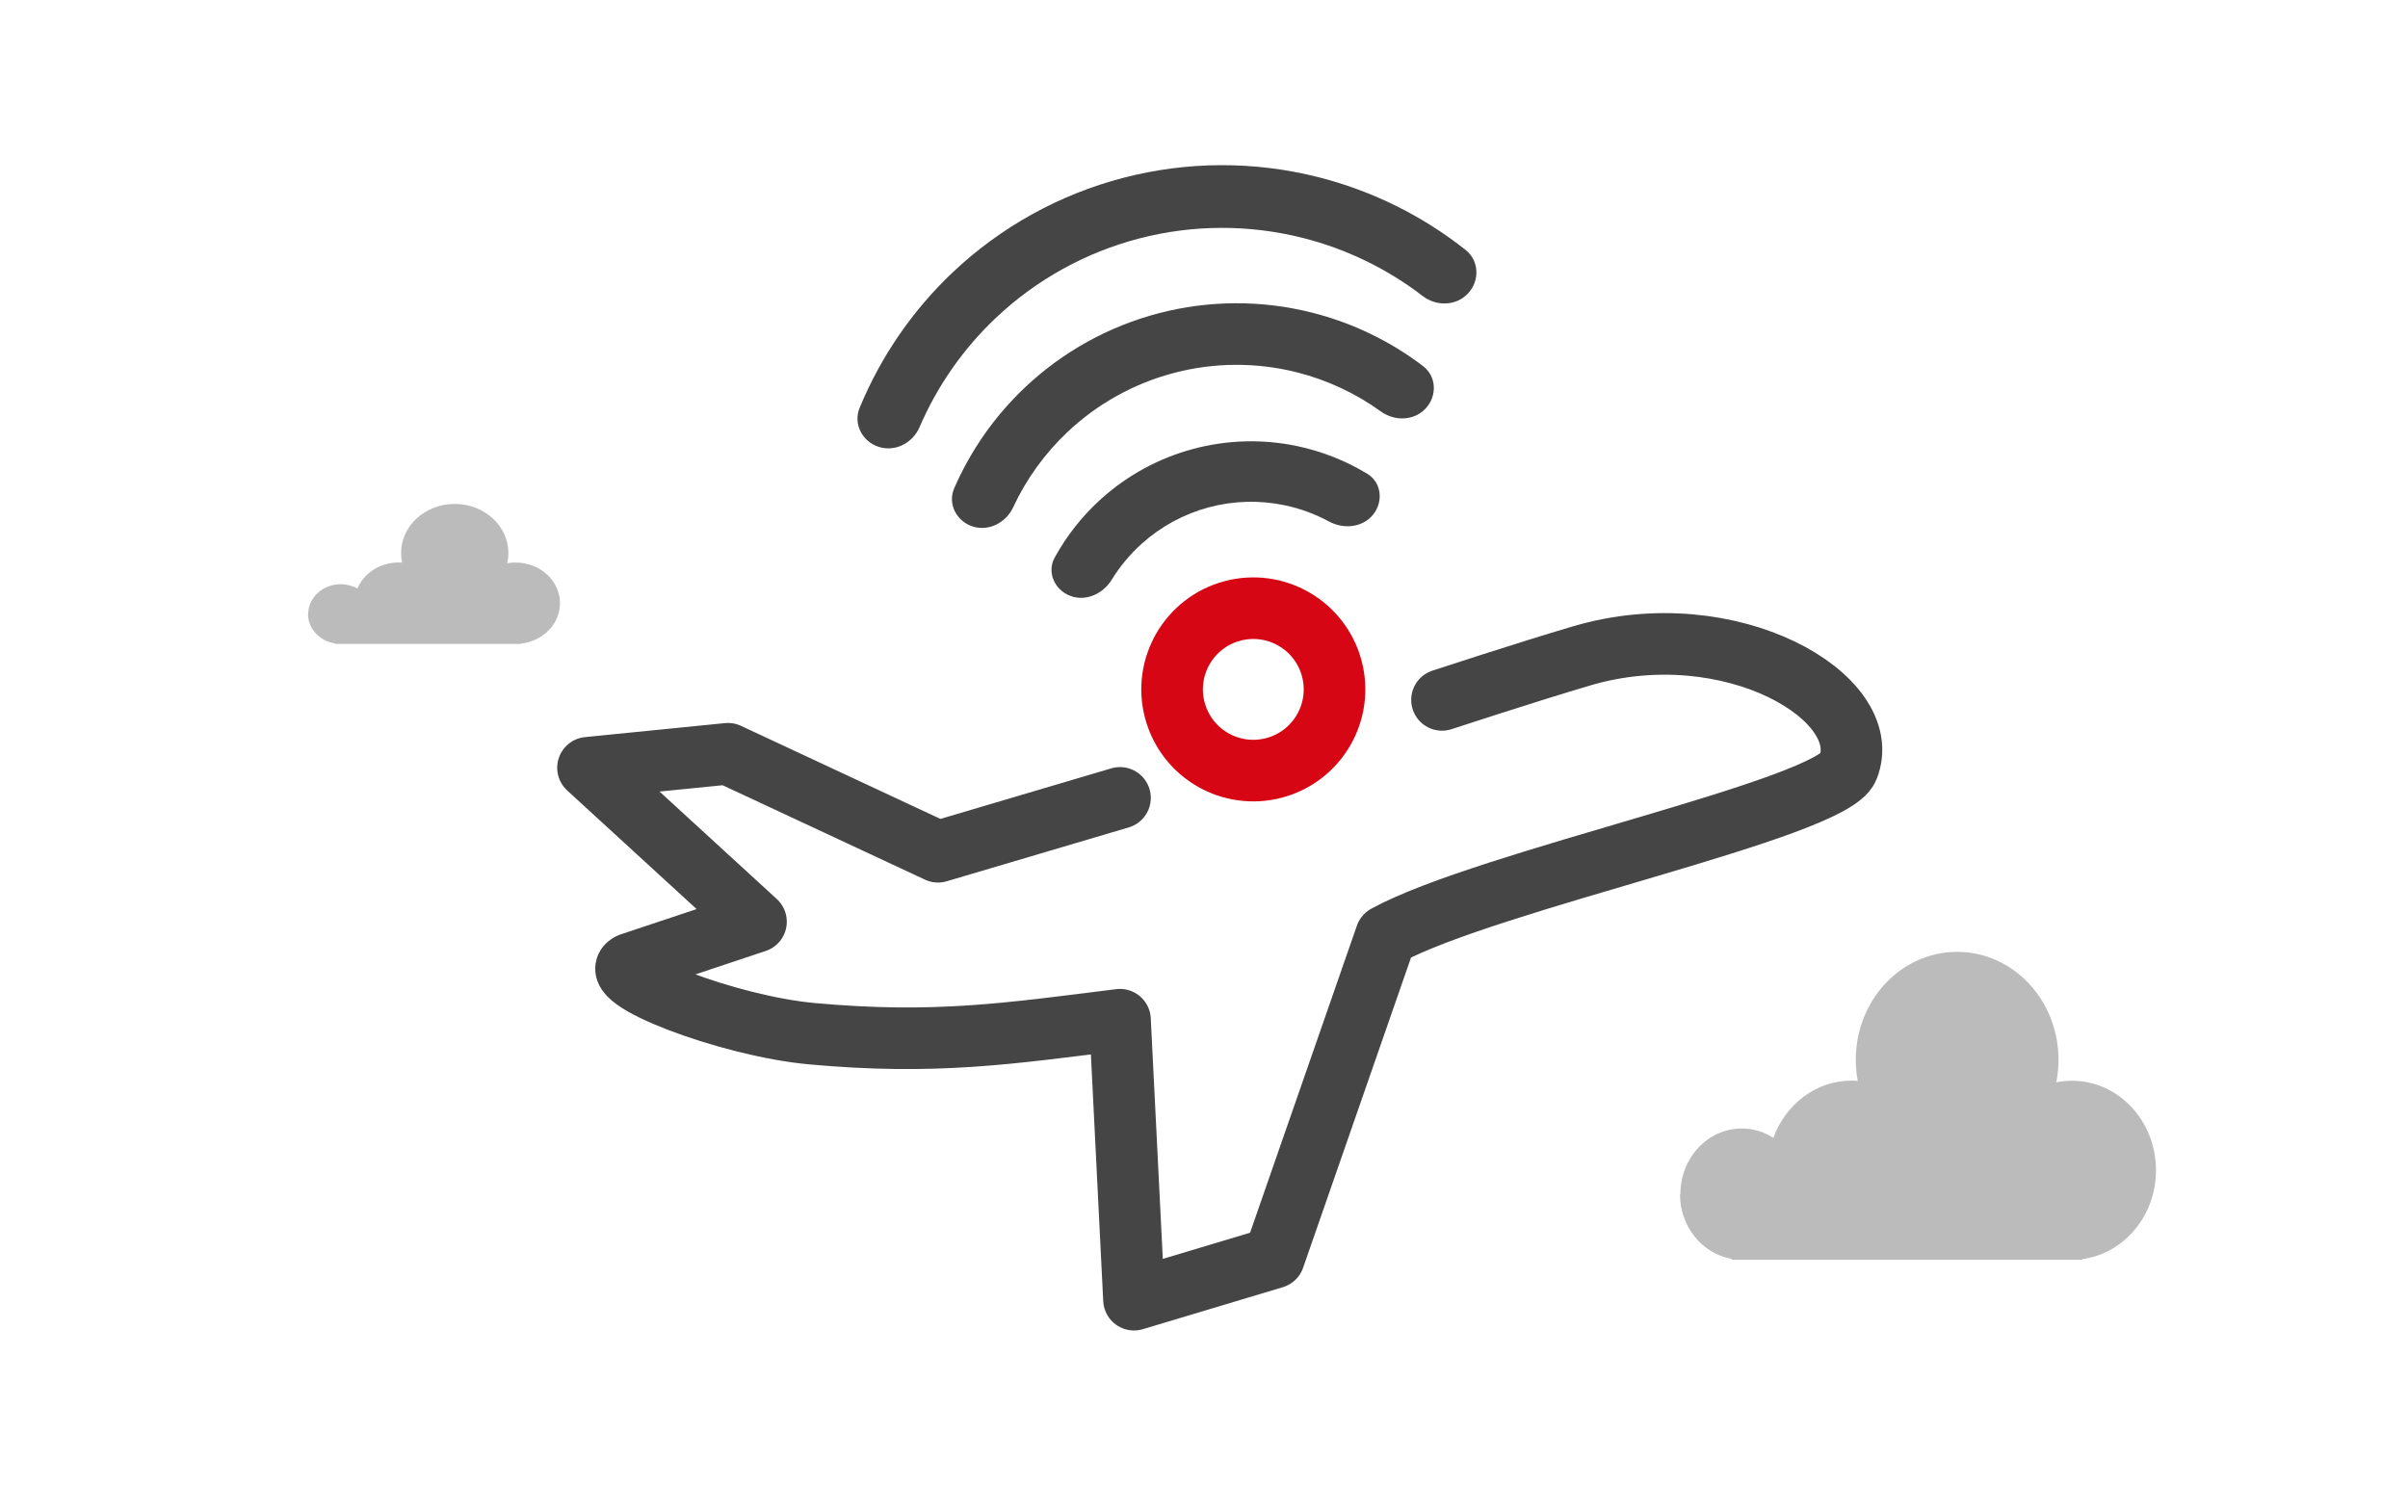 <svg width="86" height="54" viewBox="0 0 86 54" fill="none" xmlns="http://www.w3.org/2000/svg">
<path d="M51.5 25C51.5 25 54.57 23.992 56.5 23.424C61.798 21.866 67 24.924 66 27.424C65.406 28.91 53.167 31.424 49.5 33.424L45.5 44.924L40.5 46.424L40 36.424C36 36.924 33.375 37.322 29 36.924C26 36.651 21.5 34.924 22.5 34.424L27 32.924L21 27.424L26 26.924L33.5 30.424L40 28.5" stroke="#454545" stroke-width="2.2" stroke-linecap="round" stroke-linejoin="round"/>
<path d="M60.014 42.65C60.014 41.355 60.995 40.31 62.21 40.31C62.62 40.31 63.006 40.432 63.334 40.645C63.768 39.447 64.854 38.599 66.13 38.599C66.207 38.599 66.278 38.604 66.349 38.609C66.302 38.366 66.278 38.112 66.278 37.858C66.278 35.726 67.897 34 69.898 34C71.899 34 73.518 35.726 73.518 37.858C73.518 38.132 73.49 38.401 73.437 38.66C73.618 38.624 73.809 38.604 73.999 38.604C75.657 38.604 77 40.036 77 41.802C77 43.432 75.852 44.777 74.371 44.975V45H61.843V44.965C60.795 44.782 60 43.817 60 42.66L60.014 42.65Z" fill="#BBBBBB"/>
<path d="M11.008 21.932C11.008 21.343 11.527 20.868 12.17 20.868C12.387 20.868 12.591 20.924 12.765 21.02C12.995 20.476 13.57 20.091 14.245 20.091C14.286 20.091 14.324 20.093 14.361 20.095C14.336 19.984 14.324 19.869 14.324 19.754C14.324 18.785 15.181 18 16.24 18C17.299 18 18.157 18.785 18.157 19.754C18.157 19.878 18.142 20.001 18.114 20.118C18.21 20.102 18.311 20.093 18.411 20.093C19.289 20.093 20 20.744 20 21.547C20 22.287 19.392 22.899 18.608 22.989V23H11.976V22.984C11.421 22.901 11 22.462 11 21.936L11.008 21.932Z" fill="#BBBBBB"/>
<circle cx="44.761" cy="24.625" r="2.9" transform="rotate(-15 44.761 24.625)" stroke="#D60615" stroke-width="2.2"/>
<path d="M49.037 18.385C49.412 17.922 49.344 17.235 48.834 16.925C48.068 16.46 47.227 16.125 46.345 15.938C45.11 15.675 43.831 15.709 42.611 16.036C41.392 16.363 40.267 16.973 39.329 17.818C38.659 18.421 38.098 19.131 37.667 19.917C37.38 20.44 37.664 21.07 38.221 21.283C38.778 21.497 39.395 21.212 39.707 20.703C39.999 20.23 40.358 19.798 40.774 19.423C41.459 18.806 42.28 18.361 43.17 18.122C44.06 17.884 44.995 17.859 45.896 18.051C46.444 18.167 46.97 18.361 47.46 18.626C47.984 18.91 48.661 18.849 49.037 18.385Z" fill="#454545"/>
<path d="M50.916 14.591C51.33 14.147 51.309 13.446 50.825 13.078C49.65 12.183 48.302 11.532 46.862 11.168C45.066 10.713 43.184 10.72 41.391 11.187C39.598 11.654 37.952 12.566 36.606 13.839C35.527 14.86 34.669 16.085 34.079 17.44C33.836 17.997 34.16 18.619 34.738 18.805C35.316 18.991 35.93 18.668 36.186 18.118C36.654 17.113 37.308 16.203 38.118 15.438C39.195 14.419 40.511 13.689 41.946 13.316C43.38 12.942 44.886 12.937 46.323 13.3C47.403 13.574 48.418 14.049 49.316 14.697C49.809 15.053 50.502 15.035 50.916 14.591Z" fill="#454545"/>
<path d="M52.431 10.48C52.852 10.027 52.83 9.315 52.346 8.93C50.798 7.703 49.004 6.814 47.081 6.327C44.795 5.749 42.4 5.757 40.117 6.352C37.836 6.946 35.741 8.107 34.027 9.727C32.586 11.091 31.454 12.742 30.701 14.568C30.466 15.14 30.794 15.773 31.383 15.962C31.972 16.151 32.598 15.824 32.842 15.256C33.473 13.787 34.399 12.459 35.566 11.355C37.005 9.994 38.765 9.019 40.682 8.519C42.599 8.02 44.611 8.013 46.531 8.499C48.089 8.893 49.545 9.601 50.812 10.575C51.303 10.952 52.009 10.932 52.431 10.48Z" fill="#454545"/>
</svg>
